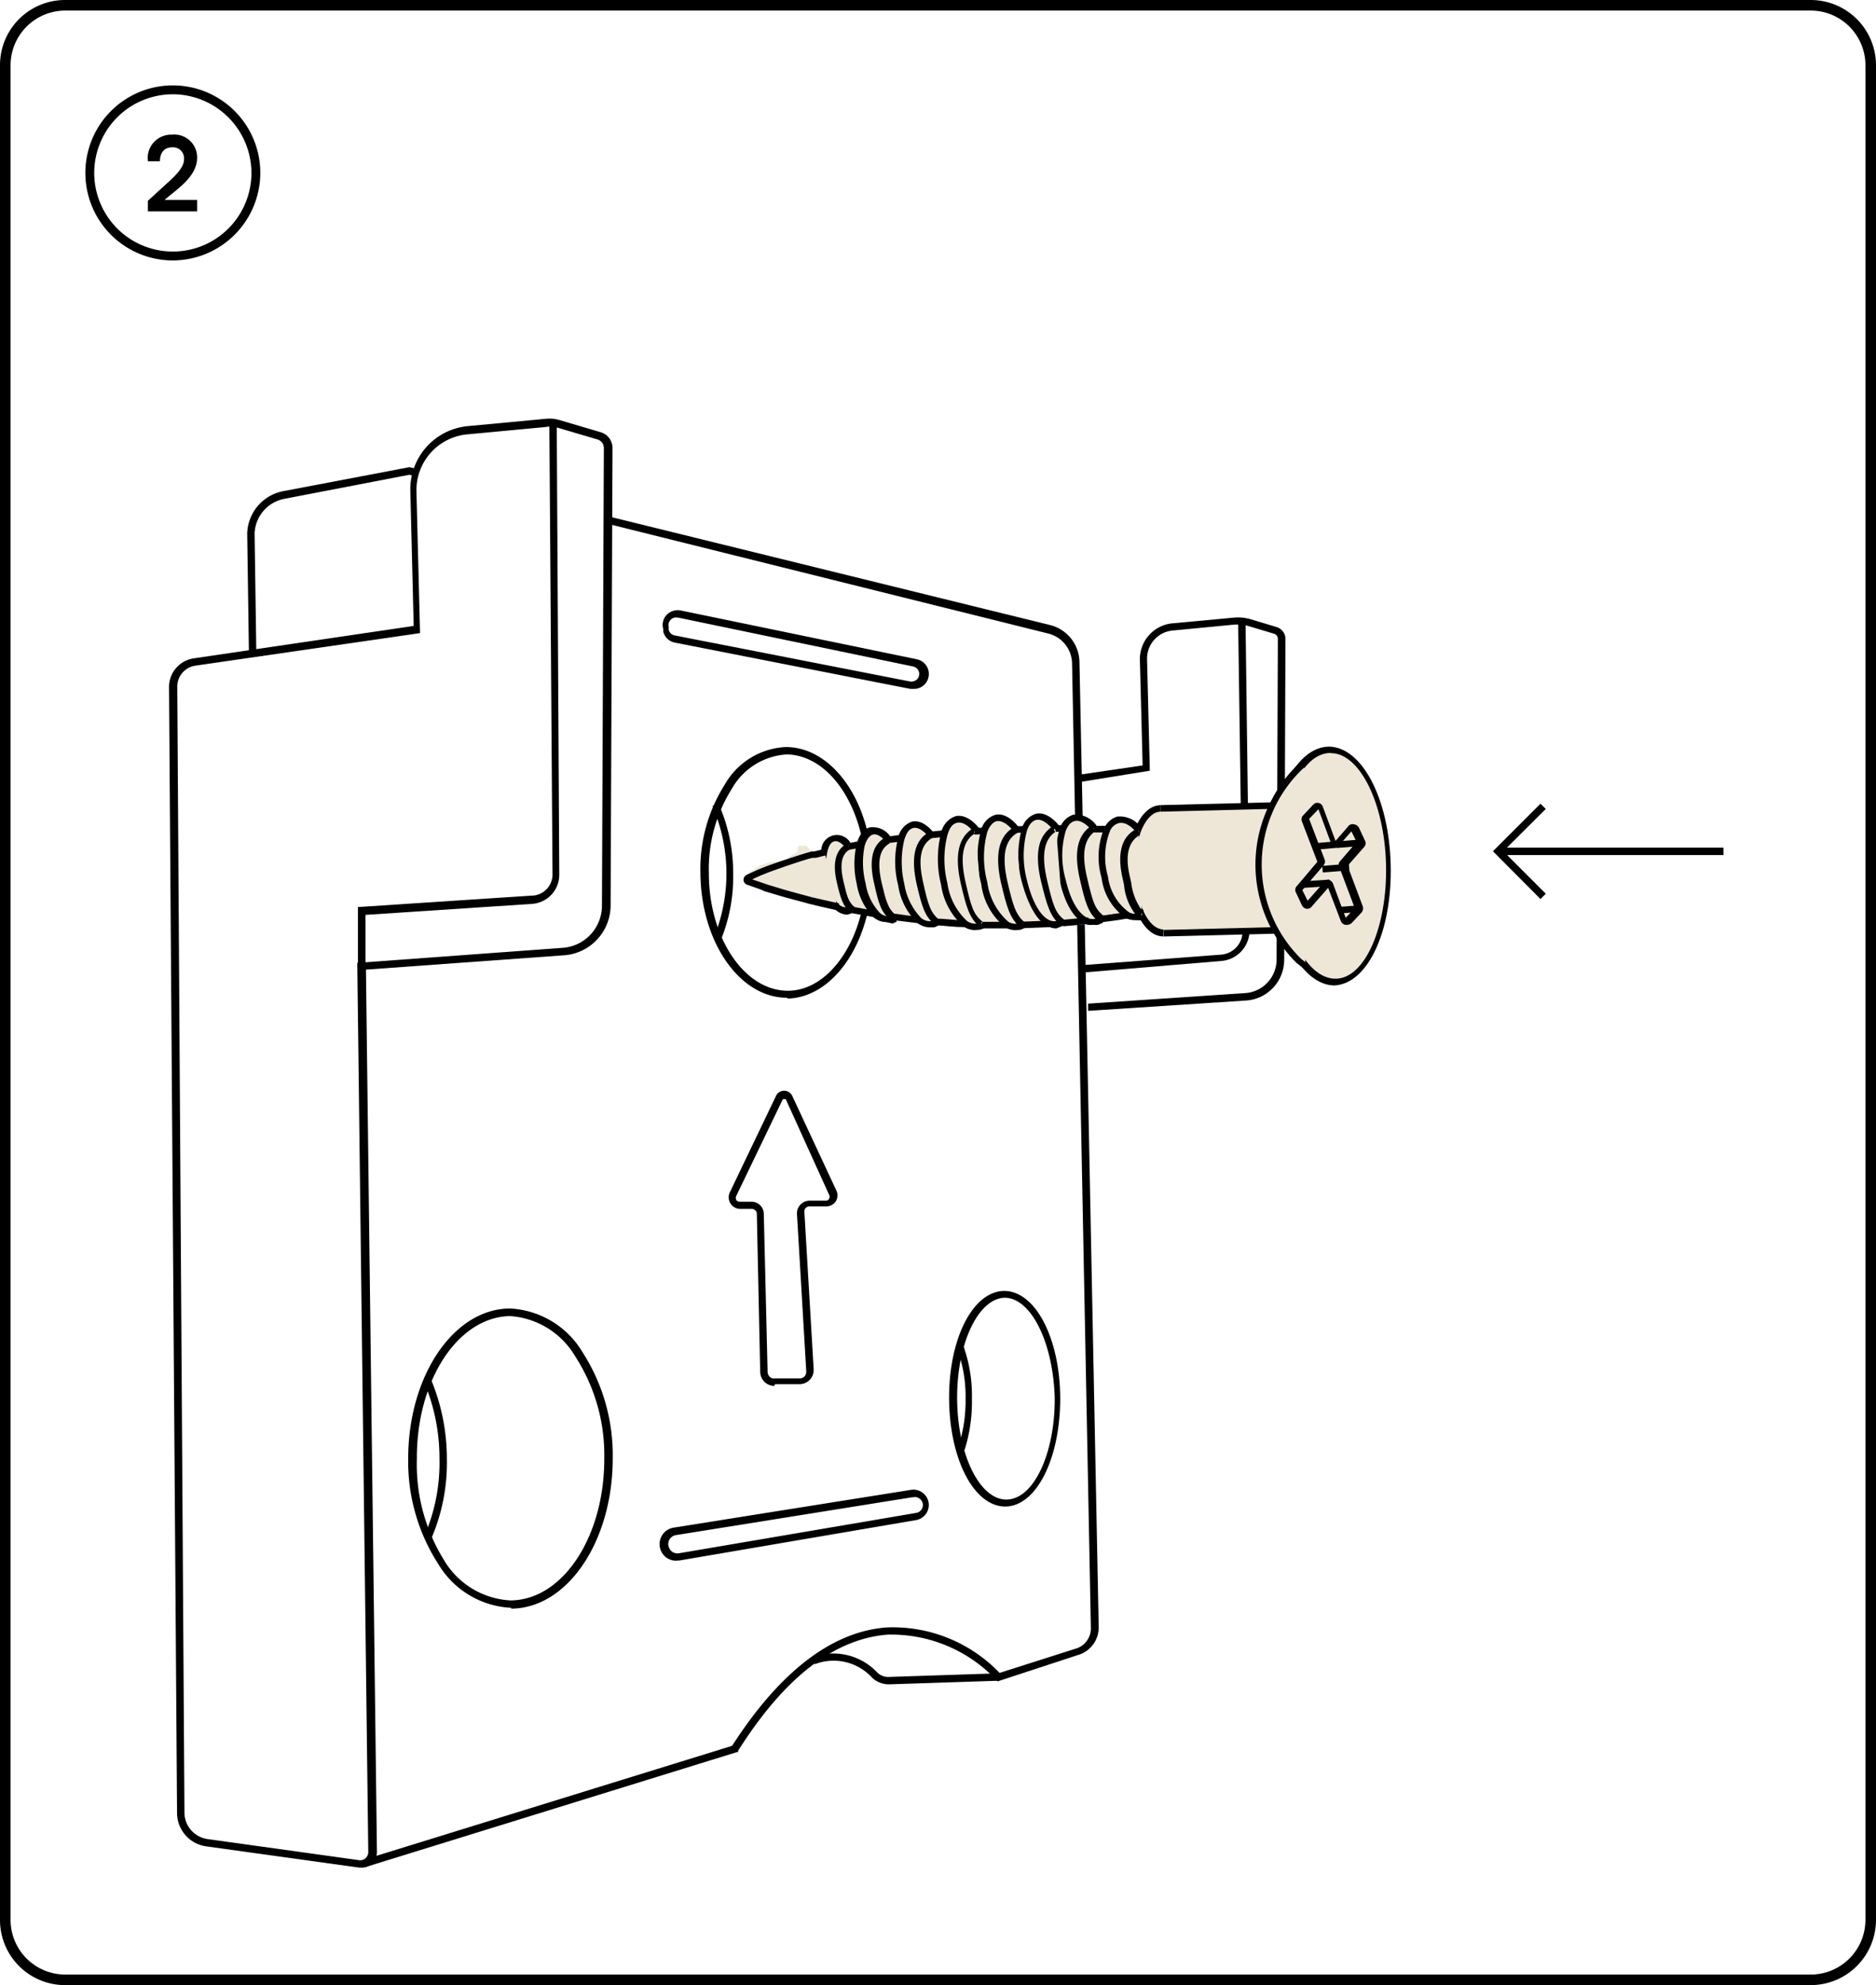 <svg viewBox="0 0 88.79 93.91" xmlns="http://www.w3.org/2000/svg"><defs><style>.cls-1{fill:#eee7d7;}</style></defs><title>canairi-illu-2_3</title><g data-name="Lag 2" id="Lag_2"><g id="Layout"><path d="M85.7,93.91H3.08A3.08,3.08,0,0,1,0,90.83V3.08A3.08,3.08,0,0,1,3.08,0H85.7a3.09,3.09,0,0,1,3.09,3.08V90.83A3.09,3.09,0,0,1,85.7,93.91ZM3.08.5A2.59,2.59,0,0,0,.5,3.08V90.83a2.59,2.59,0,0,0,2.58,2.58H85.7a2.59,2.59,0,0,0,2.59-2.58V3.08A2.59,2.59,0,0,0,85.7.5Z"></path><path d="M17.08,88.35H17l-7.21-1A1.6,1.6,0,0,1,8.38,85.8L8,32.5A1.37,1.37,0,0,1,9.2,31.14l10.38-1.53-.16-6.4a3,3,0,0,1,2.71-3.05l3.72-.35a1.67,1.67,0,0,1,.59.05l2,.59a.78.78,0,0,1,.55.74l-.09,21.65a2.37,2.37,0,0,1-2.19,2.35l-9.39.68.52,41.74a.75.75,0,0,1-.25.56A.7.7,0,0,1,17.08,88.35ZM9.25,31.49a1,1,0,0,0-.86,1l.34,53.3A1.27,1.27,0,0,0,9.82,87L17,88a.4.4,0,0,0,.3-.09.41.41,0,0,0,.13-.29l-.52-42.07,9.71-.71a2,2,0,0,0,1.87-2l.09-21.65a.42.42,0,0,0-.3-.4l-2-.59a1.15,1.15,0,0,0-.45,0l-3.73.35a2.65,2.65,0,0,0-2.39,2.7l.17,6.7Z"></path><path d="M51.5,47.82l0-.34,7.44-.5a1.59,1.59,0,0,0,1.48-1.57l.06-15.19a.25.25,0,0,0-.18-.24l-1.2-.36a2.06,2.06,0,0,0-.7-.07l-2.91.28a1.33,1.33,0,0,0-1.2,1.36l.13,5.27L51.08,37l0-.35,3-.44-.13-5a1.7,1.7,0,0,1,1.52-1.72l2.91-.27a2.12,2.12,0,0,1,.83.08l1.2.36a.59.59,0,0,1,.43.57l-.06,15.19A1.93,1.93,0,0,1,59,47.33Z"></path><path d="M17.28,88.33l-.1-.34,17.47-5.4c2.26-3.51,4.72-5.4,7.3-5.6a7,7,0,0,1,5.36,2.15L50.89,78a1,1,0,0,0,.74-1l-.89-45.62a1.48,1.48,0,0,0-1.13-1.41L28.72,24.77l.08-.34,20.9,5.14a1.83,1.83,0,0,1,1.39,1.74l.13,6.31L52,76.93a1.36,1.36,0,0,1-1,1.37l-3.78,1.24-.08-.08A6.83,6.83,0,0,0,42,77.33c-2.49.2-4.86,2-7.07,5.5l0,.06-.06,0Z"></path><path d="M11.78,30.8l-.08-5.56a2.1,2.1,0,0,1,1.68-2l6-1.14.37.09-.08.34-.3-.07L13.45,23.6a1.73,1.73,0,0,0-1.4,1.64l.08,5.55Z"></path><path d="M42.07,79.68a1.15,1.15,0,0,1-.79-.31,2.47,2.47,0,0,0-2.72-.64l-.14-.32a2.86,2.86,0,0,1,3.1.71.74.74,0,0,0,.58.21l5.16-.17v.35l-5.16.17Z"></path><path d="M32,73.83a.77.77,0,0,1-.48-.16.79.79,0,0,1,.35-1.4h0l11.25-1.79a.73.73,0,0,1,.84.74.73.73,0,0,1-.6.69L32.17,73.82Zm11.24-3h-.06L32,72.62a.43.43,0,0,0-.37.47.53.53,0,0,0,.17.31.46.46,0,0,0,.34.08l11.23-1.91a.38.38,0,0,0,.31-.36.36.36,0,0,0-.13-.29A.37.37,0,0,0,43.28,70.82Z"></path><path d="M43.23,32.59h-.14L31.94,30.4a.71.71,0,0,1-.55-.52l0-.13a.69.69,0,0,1,.17-.67.73.73,0,0,1,.66-.2l11.18,2.31a.71.71,0,0,1,.36,1.19A.7.7,0,0,1,43.23,32.59ZM32,29.21a.36.36,0,0,0-.26.11.36.36,0,0,0-.09.34l0,.13a.35.35,0,0,0,.28.27l11.15,2.18a.4.4,0,0,0,.32-.1.37.37,0,0,0,.1-.33.37.37,0,0,0-.28-.28L32.11,29.22Z"></path><path d="M24.19,76.06A4.25,4.25,0,0,1,20.75,74a8.94,8.94,0,0,1-1.43-5c0-3.9,2.14-7.08,4.81-7.1h0A4.25,4.25,0,0,1,27.59,64,9,9,0,0,1,29,69c0,3.9-2.13,7.08-4.8,7.1Zm0-13.8h0c-2.48,0-4.48,3-4.46,6.75A8.58,8.58,0,0,0,21,73.78a3.89,3.89,0,0,0,3.15,1.93h0c2.47,0,4.47-3,4.45-6.75a8.58,8.58,0,0,0-1.36-4.77A3.89,3.89,0,0,0,24.15,62.26Z"></path><path d="M20.42,72.77l-.32-.14A8.71,8.71,0,0,0,20.8,69a9.29,9.29,0,0,0-.74-3.65l.32-.14A9.79,9.79,0,0,1,21.15,69,9.06,9.06,0,0,1,20.42,72.77Z"></path><path d="M47.58,71.27c-1.48,0-2.64-2.23-2.66-5.09s1.13-5.1,2.61-5.11h0c1.47,0,2.64,2.23,2.65,5.08h0c0,2.86-1.13,5.11-2.6,5.12Zm0-9.88h0c-1.27,0-2.3,2.16-2.28,4.79s1.06,4.76,2.33,4.76h0c1.28,0,2.3-2.15,2.29-4.79h0C49.85,63.53,48.81,61.39,47.54,61.39Z"></path><path d="M45.65,68.6l-.31-.1a7,7,0,0,0,.36-2.32,6.54,6.54,0,0,0-.39-2.35l.3-.12A7,7,0,0,1,46,66.18,7.49,7.49,0,0,1,45.65,68.6Z"></path><path d="M37.24,47.2c-2.24,0-4.07-2.65-4.09-5.91a7.47,7.47,0,0,1,1.15-4.17,3.52,3.52,0,0,1,2.89-1.78h0c2.24,0,4.07,2.64,4.09,5.9h0c0,3.27-1.79,5.94-4,6Zm0-11.51h0a3.2,3.2,0,0,0-2.6,1.62,7.12,7.12,0,0,0-1.09,4c0,3.07,1.69,5.56,3.74,5.56h0c2,0,3.71-2.53,3.69-5.6h0C40.92,38.18,39.25,35.69,37.2,35.69Z"></path><path d="M34.12,44.46l-.32-.14a8,8,0,0,0-.08-6.18L34,38a8.07,8.07,0,0,1,.7,3.29A7.91,7.91,0,0,1,34.12,44.46Z"></path><path d="M36.65,65.56a.67.67,0,0,1-.46-.18.68.68,0,0,1-.21-.47l-.16-7.49a.21.21,0,0,0-.08-.17.25.25,0,0,0-.17-.06l-.51,0a.55.55,0,0,1-.52-.78l2.19-4.57a.42.42,0,0,1,.39-.24h0a.42.42,0,0,1,.38.25l2.07,4.44a.53.53,0,0,1,0,.52.54.54,0,0,1-.46.26H38.3a.25.25,0,0,0-.17.08.22.22,0,0,0-.06.17l.44,7.45a.67.67,0,0,1-.17.49.69.69,0,0,1-.47.22l-1.19,0Zm-.32-.66a.33.33,0,0,0,.1.23.27.27,0,0,0,.24.08l1.19,0a.32.32,0,0,0,.22-.1.35.35,0,0,0,.08-.24l-.44-7.44a.59.59,0,0,1,.16-.44.61.61,0,0,1,.42-.19h.78a.17.17,0,0,0,.16-.09.19.19,0,0,0,0-.19L37.19,52a.1.1,0,0,0-.07,0s0,0-.07,0l-2.2,4.57a.21.21,0,0,0,0,.2.2.2,0,0,0,.17.08l.51,0a.58.58,0,0,1,.62.57Z"></path><path d="M16.94,48.37l0-5.46,8.21-.54a1,1,0,0,0,1-1L26,20h.35l.12,21.37a1.38,1.38,0,0,1-1.29,1.39l-7.88.52,0,5.13Z"></path><path d="M51.34,46l0-.35,6.47-.49a1.1,1.1,0,0,0,1-1.1l-.21-14.66h.35L59.14,44a1.45,1.45,0,0,1-1.33,1.46Z"></path><path d="M35.58,41.83l2,.62,2.63.65,1.14.2.49.1h.62l1.09.2.66.07.32-.08,1.39.18.66,0,1.27.11.84,0,1.1-.08h.78l1.24-.12.73-.17.71-.17.74.13.6.66,2.26.1L60.26,44l.28.15.94,1.13.81.85.85.4,1.2-.54.72-1.24.66-2.26.1-2L65.3,38s-.83-1.73-.87-1.72-.85-.69-.85-.69l-.85-.11-1,.61-.79.85-.84,1.19-3.8,0-1.65.12-.83.83-.55-.31s-.44-.09-.47-.08-.32.37-.38.42a3.08,3.08,0,0,1-.68,0l-.46-.48-.62.07-.33.61-.51-.06-.09-.35L49,38.64l-.63.53-.16,0-.56-.32-.53-.2-.66.53H46l-.56-.47a2.57,2.57,0,0,0-.45,0,4.94,4.94,0,0,0-.38.54l-.62.09-.68-.48-.5.19-.31.42-.68.08-.54-.32a2.22,2.22,0,0,0-.43.18c-.06.07-.19.36-.22.4a3.17,3.17,0,0,1-.57.11,3.19,3.19,0,0,0-.49-.25c-.06,0-.42.08-.45.16s-.09.27-.11.3a.45.45,0,0,1-.06.09l-.59,0s-.18-.21-.22-.21l-.35,0s-.06.32-.06.32l-.42.21s0,.13-.17.13a1.59,1.59,0,0,0-.35.09l-.17,0a5.63,5.63,0,0,0-.64.18s-.45.28-.51.32a1.07,1.07,0,0,0-.19.22Z" class="cls-1"></path><ellipse transform="translate(-1.02 1.61) rotate(-1.45)" ry="5.5" rx="2.69" cy="40.97" cx="63.07" class="cls-1"></ellipse><path d="M63.18,46.62c-1.58,0-2.87-2.43-3-5.58s1.11-5.68,2.7-5.72h0c1.57,0,2.86,2.44,2.94,5.58h0c.08,3.17-1.1,5.68-2.7,5.72Zm-.21-11h0c-1.4,0-2.47,2.46-2.4,5.41s1.25,5.27,2.64,5.27h0c1.39,0,2.46-2.46,2.39-5.4h0C65.53,38,64.35,35.63,63,35.63Z"></path><path d="M54.92,38.24c-.43,0-.81.41-1.05,1a4.92,4.92,0,0,0-.31,1.93A4.85,4.85,0,0,0,54,43.3c.27.53.64.85,1,.84" class="cls-1"></path><path d="M55.06,44.3c-.44,0-.85-.33-1.16-.93a5,5,0,0,1-.49-2.15,5.22,5.22,0,0,1,.31-2c.28-.71.72-1.12,1.2-1.13v.31c-.35,0-.69.35-.92.93a4.8,4.8,0,0,0-.29,1.88,4.74,4.74,0,0,0,.46,2c.25.49.56.75.89.76v.31Z"></path><path d="M54.05,43.3h0l-.14.05a.78.78,0,0,1-.54-.05h0a2.53,2.53,0,0,1-1.1-1.81,3.56,3.56,0,0,1,.11-2.27.8.8,0,0,1,.51-.44,1,1,0,0,1,1,.47" class="cls-1"></path><path d="M53.71,43.53a1.09,1.09,0,0,1-.39-.08h0a2.69,2.69,0,0,1-1.18-1.91,3.57,3.57,0,0,1,.13-2.38,1,1,0,0,1,.61-.53,1.22,1.22,0,0,1,1.13.53l-.24.2c-.28-.33-.57-.48-.82-.42a.64.64,0,0,0-.41.36,3.35,3.35,0,0,0-.1,2.17,2.46,2.46,0,0,0,1,1.69h0a.62.62,0,0,0,.44.05l.11,0,.1.21,0-.07.09.12,0,0h0a1,1,0,0,1-.17.07Z"></path><path d="M54,43.27l-.1-.07h0c-.38-.33-.47-.87-.67-1.73-.25-1.07-.11-1.82.55-2.2h0l.05,0" class="cls-1"></path><path d="M53.92,43.4l-.06,0h0l0,0,0,0a2.66,2.66,0,0,1-.66-1.54l-.06-.27c-.28-1.19-.07-2,.62-2.36h.08v.06l.12.2,0,0h0c-.57.32-.72,1-.48,2l.06.27A2.75,2.75,0,0,0,54,43h0l.05,0,.08.07Z"></path><path d="M51.85,39.18c-.32-.4-.68-.61-1-.54a.82.82,0,0,0-.54.56,4.24,4.24,0,0,0,0,2.4c.27,1.15.72,1.79,1.22,1.95h0a.82.82,0,0,0,.44,0,1.19,1.19,0,0,0,.2-.08" class="cls-1"></path><path d="M51.76,43.75a1.45,1.45,0,0,1-.28,0h0c-.59-.19-1.06-.92-1.32-2.06a4.34,4.34,0,0,1,0-2.5,1,1,0,0,1,.64-.65,1.21,1.21,0,0,1,1.15.6l-.24.19c-.29-.36-.59-.55-.84-.49s-.35.28-.43.47a4.14,4.14,0,0,0,0,2.31c.23,1,.63,1.67,1.1,1.83h0a.63.63,0,0,0,.36,0,.66.66,0,0,0,.15-.07l.16.27-.24.1A.91.91,0,0,1,51.76,43.75Z"></path><path d="M51.83,39.17l-.06,0h0c-.65.4-.76,1.22-.49,2.39.23,1,.36,1.51.83,1.88h0" class="cls-1"></path><path d="M52.05,43.62l.07-.14L52,43.6c-.5-.39-.64-.92-.89-2-.3-1.3-.11-2.13.57-2.55h0l0,0h0l.16.27,0,0,0,0c-.53.36-.66,1.06-.39,2.2s.35,1.46.78,1.8Z"></path><path d="M50.33,43.65h0a.71.71,0,0,1-.18.08.75.75,0,0,1-.47,0h0c-.49-.19-.94-.85-1.22-2a4.53,4.53,0,0,1,0-2.47.86.86,0,0,1,.53-.59c.32-.08.67.14,1,.56h0" class="cls-1"></path><path d="M50,43.92a.87.87,0,0,1-.32-.06h0c-.57-.22-1-1-1.31-2.11a4.82,4.82,0,0,1,0-2.57,1,1,0,0,1,.65-.68c.36-.09.77.13,1.15.61l-.26.17L50,39.2l-.11.11c-.31-.39-.61-.58-.85-.52s-.36.3-.43.49a4.54,4.54,0,0,0,0,2.38c.24,1,.64,1.71,1.1,1.89h0a.65.65,0,0,0,.39,0l.14-.06.09.12.07.14a1.6,1.6,0,0,1-.23.1Z"></path><path d="M50.31,43.65c-.49-.37-.63-.89-.88-1.95-.29-1.24-.17-2.1.51-2.5h0" class="cls-1"></path><path d="M50.21,43.78c-.52-.41-.67-1-.93-2.05-.33-1.37-.14-2.24.58-2.66l0,0h0v.14l.08.15,0,0,0,0h0c-.53.36-.66,1.11-.38,2.29s.38,1.53.82,1.87Z"></path><path d="M48.43,43.76a1.11,1.11,0,0,1-.19.09.87.87,0,0,1-.59-.09h0a3,3,0,0,1-1.1-2,4.67,4.67,0,0,1,0-2.48c.12-.33.3-.55.54-.6s.65.13,1,.54l0,0" class="cls-1"></path><path d="M48.06,44a1,1,0,0,1-.44-.1l0,0a3.11,3.11,0,0,1-1.18-2.09,4.79,4.79,0,0,1,0-2.56,1,1,0,0,1,.66-.7c.36-.09.76.13,1.12.59l-.09.13-.13.1.1-.13-.12.09c-.29-.36-.59-.53-.81-.48s-.36.3-.44.5a4.58,4.58,0,0,0,0,2.39,3,3,0,0,0,1,1.87h0a.6.6,0,0,0,.47.07.58.58,0,0,0,.15-.06l.16.27a1.08,1.08,0,0,1-.24.1Z"></path><path d="M48.41,43.76c-.48-.38-.62-.9-.87-2-.29-1.26-.17-2.12.53-2.52" class="cls-1"></path><path d="M48.32,43.89c-.53-.42-.67-1-.93-2.07-.32-1.39-.13-2.27.6-2.69l.16.27c-.6.34-.75,1.11-.46,2.35.25,1.06.38,1.54.82,1.89Z"></path><path d="M46.19,39.31c-.33-.42-.68-.64-1-.56a.91.91,0,0,0-.58.69,4.79,4.79,0,0,0,0,2.35,3.07,3.07,0,0,0,1,1.92h0a.85.85,0,0,0,.65.12l.2-.08" class="cls-1"></path><path d="M46.14,44a1,1,0,0,1-.51-.15h0l0,0a3.22,3.22,0,0,1-1.09-2,5,5,0,0,1,0-2.44,1.06,1.06,0,0,1,.69-.8c.37-.08.78.14,1.16.63l-.25.19c-.29-.38-.59-.56-.83-.51s-.37.25-.47.59a4.59,4.59,0,0,0,0,2.27,3,3,0,0,0,.94,1.8l0,0a.7.7,0,0,0,.54.1l.15-.07.15.27a1.22,1.22,0,0,1-.23.1Z"></path><path d="M46.17,39.3l0,0h0c-.66.4-.77,1.25-.49,2.46s.38,1.57.86,2h0" class="cls-1"></path><path d="M46.41,43.88c-.54-.43-.68-1-.93-2.05-.31-1.35-.13-2.21.56-2.64l0,0h0v.06l.12.21-.07,0c-.53.36-.66,1.1-.39,2.28s.37,1.51.8,1.86l0,0-.24.2.12-.1Z"></path><path d="M44.36,43.62l-.18.07a.79.79,0,0,1-.68-.16h0a3,3,0,0,1-.87-1.72,4.37,4.37,0,0,1,0-2.15.87.87,0,0,1,.55-.67c.28-.07.61.13.9.5l0,0" class="cls-1"></path><path d="M44,43.87a1,1,0,0,1-.56-.19h0l0,0a3.1,3.1,0,0,1-.93-1.8,4.48,4.48,0,0,1,0-2.24,1,1,0,0,1,.65-.77c.34-.08.72.12,1.06.56l-.22.22.11-.12-.13.09c-.26-.33-.54-.5-.75-.45s-.33.24-.43.56a4.46,4.46,0,0,0,0,2.08,3,3,0,0,0,.79,1.61h0a.61.61,0,0,0,.55.14.39.39,0,0,0,.14-.06l.15.27a.93.93,0,0,1-.22.1Z"></path><path d="M44.34,43.62c-.44-.35-.57-.83-.8-1.81-.26-1.15-.15-1.94.5-2.3" class="cls-1"></path><path d="M44.25,43.74c-.49-.38-.62-.88-.86-1.89-.29-1.28-.11-2.09.57-2.48l.16.27c-.55.31-.69,1-.42,2.14.22,1,.34,1.4.74,1.72Z"></path><path d="M42.25,43.38l-.16.06a.74.74,0,0,1-.69-.2h0a2.75,2.75,0,0,1-.7-1.46A4,4,0,0,1,40.65,40c.1-.36.27-.61.51-.66s.55.11.82.45h0" class="cls-1"></path><path d="M41.93,43.62a.91.91,0,0,1-.63-.27,2.88,2.88,0,0,1-.75-1.53,4.16,4.16,0,0,1,0-1.91c.12-.43.34-.71.63-.77a1,1,0,0,1,1,.5l-.21.23,0,0c-.23-.29-.47-.44-.65-.39s-.31.24-.4.55a3.93,3.93,0,0,0,.05,1.76,2.58,2.58,0,0,0,.65,1.37.58.58,0,0,0,.55.17l.12,0,.16.27-.21.09Z"></path><path d="M42.23,43.38v0c-.39-.3-.5-.73-.7-1.58-.24-1-.13-1.71.45-2h0" class="cls-1"></path><path d="M42.13,43.5h0c-.43-.34-.55-.78-.75-1.67-.27-1.14-.1-1.86.51-2.21l0,0H42v.16h0l.1.12h0c-.48.27-.6.87-.37,1.87.2.84.3,1.22.64,1.49l-.08.14Z"></path><path d="M40.37,43h0a.25.25,0,0,1-.11,0,.64.64,0,0,1-.61-.19,2.27,2.27,0,0,1-.56-1.17,3.23,3.23,0,0,1,0-1.44c.07-.34.23-.56.45-.61s.46.09.69.36h0" class="cls-1"></path><path d="M40.1,43.27a.84.84,0,0,1-.57-.25,2.44,2.44,0,0,1-.61-1.25,3.45,3.45,0,0,1-.05-1.52.74.74,0,0,1,1.42-.3l0,0h0l-.28.14.14-.07-.1.12c-.21-.26-.4-.38-.56-.34s-.27.21-.33.49a3.26,3.26,0,0,0,0,1.38,2.13,2.13,0,0,0,.52,1.09.48.48,0,0,0,.46.15l.08,0,.17.26,0,0-.15.06Z"></path><path d="M40.36,43c-.34-.25-.43-.6-.6-1.31s-.09-1.41.4-1.69" class="cls-1"></path><path d="M40.27,43.16c-.38-.28-.48-.65-.66-1.4-.22-.95-.06-1.56.47-1.85l.15.27c-.25.14-.56.45-.31,1.51.16.69.24,1,.53,1.22Z"></path><path d="M61.78,45.69l-.33-.27a6.39,6.39,0,0,1-1.86-4.15h0a6.41,6.41,0,0,1,.6-3.09,6.28,6.28,0,0,1,1.4-1.93l.13-.12" class="cls-1"></path><path d="M61.69,45.81l-.34-.27a6.59,6.59,0,0,1-1.92-4.26,6.49,6.49,0,0,1,.62-3.16,6.39,6.39,0,0,1,1.43-2l.13-.12.21.22-.13.12a6.26,6.26,0,0,0-.13,9l.32.26Z"></path><line y2="38.11" x2="60.19" y1="38.24" x1="54.92" class="cls-1"></line><rect transform="translate(-0.94 1.46) rotate(-1.44)" height="0.31" width="5.27" y="38.02" x="54.92"></rect><line y2="44.01" x2="60.33" y1="44.14" x1="55.07" class="cls-1"></line><rect transform="translate(-1.09 1.47) rotate(-1.44)" height="0.31" width="5.27" y="43.92" x="55.07"></rect><path d="M63.59,41l.72,1.94a.12.12,0,0,1,0,.13l-.48.5a.12.12,0,0,1-.2,0L63,41.86a.12.12,0,0,0-.21,0l-.81.93a.13.13,0,0,1-.21,0l-.27-.57a.14.14,0,0,1,0-.14l1-1.18a.13.13,0,0,0,0-.12l-.73-2a.16.16,0,0,1,0-.13l.47-.49a.12.12,0,0,1,.21,0l.61,1.66a.12.12,0,0,0,.21,0l.6-.68a.13.13,0,0,1,.21,0l.27.57a.14.14,0,0,1,0,.14l-.82.93A.13.13,0,0,0,63.59,41Z" class="cls-1"></path><path d="M63.73,43.75h-.06a.29.29,0,0,1-.21-.18L62.86,42l-.78.89a.26.26,0,0,1-.25.1.31.31,0,0,1-.21-.16l-.27-.58a.27.27,0,0,1,0-.3l1-1.18-.73-1.91a.26.26,0,0,1,.06-.29l.47-.5a.27.27,0,0,1,.46.1l.6,1.61.57-.65A.27.27,0,0,1,64.1,39a.29.29,0,0,1,.22.16l.27.58a.28.28,0,0,1,0,.3l-.81.92.72,1.92a.31.31,0,0,1-.06.29l-.47.5A.32.32,0,0,1,63.73,43.75Zm-.85-2.13h0a.31.31,0,0,1,.21.18l.6,1.62.43-.46-.72-1.91a.26.26,0,0,1,0-.28l.81-.94-.25-.5-.57.65a.24.24,0,0,1-.26.09A.25.25,0,0,1,63,39.9l-.6-1.62-.44.46.73,1.91a.28.28,0,0,1-.05.29l-1,1.17.25.5.79-.89A.24.24,0,0,1,62.88,41.62Zm.85-.65Zm-.42-1.18Z"></path><line y2="41.09" x2="62.33" y1="40.99" x1="63.59" class="cls-1"></line><rect transform="matrix(1, -0.08, 0.08, 1, -3.02, 5.06)" height="0.31" width="1.26" y="40.89" x="62.33"></rect><line y2="41.84" x2="61.69" y1="41.76" x1="62.93" class="cls-1"></line><rect transform="translate(-2.62 4.2) rotate(-3.78)" height="0.31" width="1.25" y="41.65" x="61.68"></rect><line y2="39.95" x2="63.29" y1="39.86" x1="64.45" class="cls-1"></line><rect transform="translate(-3.04 5.34) rotate(-4.67)" height="0.31" width="1.17" y="39.75" x="63.29"></rect><line y2="43.06" x2="63.44" y1="42.99" x1="64.31" class="cls-1"></line><polygon points="63.45 43.21 63.43 42.9 64.3 42.83 64.32 43.14 63.45 43.21"></polygon><line y2="40.04" x2="62.29" y1="39.94" x1="63.34" class="cls-1"></line><rect transform="translate(-3.27 5.66) rotate(-5.03)" height="0.31" width="1.06" y="39.84" x="62.29"></rect><path d="M48.44,39.23h-.38" class="cls-1"></path><rect transform="translate(-1.21 1.54) rotate(-1.8)" height="0.31" width="0.37" y="39.08" x="48.06"></rect><path d="M53.89,39.28h-.1" class="cls-1"></path><path d="M53.88,39.43v-.15l0,.15H53.8v-.31h.12Z"></path><path d="M52.37,39.22h-.6" class="cls-1"></path><path d="M52.37,39.38l-.6,0v-.31l.61,0Z"></path><path d="M50.32,39.2h-.38" class="cls-1"></path><polygon points="49.97 39.35 49.94 39.2 49.94 39.04 50.32 39.04 50.32 39.35 49.97 39.35"></polygon><path d="M46.12,39.33h0l.42,0" class="cls-1"></path><polygon points="46.13 39.48 46.13 39.17 46.13 39.17 46.54 39.15 46.56 39.46 46.13 39.48"></polygon><path d="M44,39.49l.57-.05" class="cls-1"></path><rect transform="translate(-3.64 4.52) rotate(-5.6)" height="0.31" width="0.57" y="39.31" x="44.04"></rect><path d="M42.59,39.66l-.61.08h0" class="cls-1"></path><path d="M42,39.89l0-.31.6-.08,0,.31Z"></path><path d="M40.65,40l-.48.09h0" class="cls-1"></path><path d="M40.15,40.2v-.31l.47-.09.06.31-.49.09Z"></path><path d="M49.66,43.71h0l-1.26,0" class="cls-1"></path><path d="M48.4,43.91V43.6l1.26-.05v.31h0Z"></path><path d="M52.11,43.48l1.25-.18h0" class="cls-1"></path><path d="M52.13,43.63l0-.31,1.24-.18,0,.31C53,43.52,52.54,43.58,52.13,43.63Z"></path><path d="M53.91,43.2h0l.06,0" class="cls-1"></path><polygon points="53.91 43.35 53.91 43.04 53.91 43.04 54.01 43.34 53.91 43.35"></polygon><path d="M51.51,43.55h0c-.4.05-.8.08-1.2.11" class="cls-1"></path><path d="M50.32,43.82l0-.31,1.19-.11,0,.31h0Z"></path><path d="M44.34,43.61l1.33.1h0" class="cls-1"></path><path d="M45.67,43.86c-.47,0-.91-.06-1.35-.09l0-.31c.43,0,.87.07,1.33.09Z"></path><path d="M46.49,43.74l1.16,0h0" class="cls-1"></path><path d="M47.65,43.92l-1.17,0v-.31h1.16Z"></path><path d="M43.5,43.53h0l-1.28-.17" class="cls-1"></path><path d="M43.5,43.68h0l-1.31-.16.05-.31c.41.06.84.12,1.28.16Z"></path><path d="M41.4,43.24h0l-1-.19" class="cls-1"></path><path d="M41.38,43.39l-1.06-.19.06-.3c.34.06.68.13,1,.18l.06,0-.09.13Z"></path><path d="M39.63,42.9c-.33-.07-.54-.11-.84-.19l-.33-.08-.11,0-1-.27-.36-.1L36.24,42h0L36,41.93l-.64-.22a.1.1,0,0,1,0-.18l.51-.23.3-.13c.16-.07,2-.69,2.25-.73l.12,0,.49-.12" class="cls-1"></path><path d="M39.6,43.06l-.84-.19-.45-.11-1-.27-.36-.1-.77-.23L36,42.08l-.65-.23a.25.25,0,0,1-.16-.22.27.27,0,0,1,.14-.24l.52-.24.3-.12c.17-.08,2-.7,2.28-.75l.11,0,.49-.12.07.3-.48.12-.12,0c-.21,0-2.07.66-2.23.73l-.3.12-.37.17.5.17.26.09.73.22.35.1,1,.27.44.1.84.19Z"></path><rect height="0.35" width="10.43" y="40.1" x="71.14"></rect><polygon points="72.91 42.53 70.66 40.27 72.91 38.02 73.16 38.27 71.15 40.27 73.16 42.28 72.91 42.53"></polygon><path d="M8.18,12.32a4.14,4.14,0,1,1,4.14-4.14A4.15,4.15,0,0,1,8.18,12.32Zm0-7.86A3.72,3.72,0,1,0,11.9,8.18,3.73,3.73,0,0,0,8.18,4.46Z"></path><path d="M7,10V9.5l.37-.34.69-.63c.45-.42.65-.71.65-1a.52.52,0,0,0-.56-.56c-.4,0-.58.28-.58.66H7v0A1.11,1.11,0,0,1,8.14,6.37,1.08,1.08,0,0,1,9.33,7.46c0,.92-1,1.51-1.54,2H9.33V10Z"></path></g></g></svg>